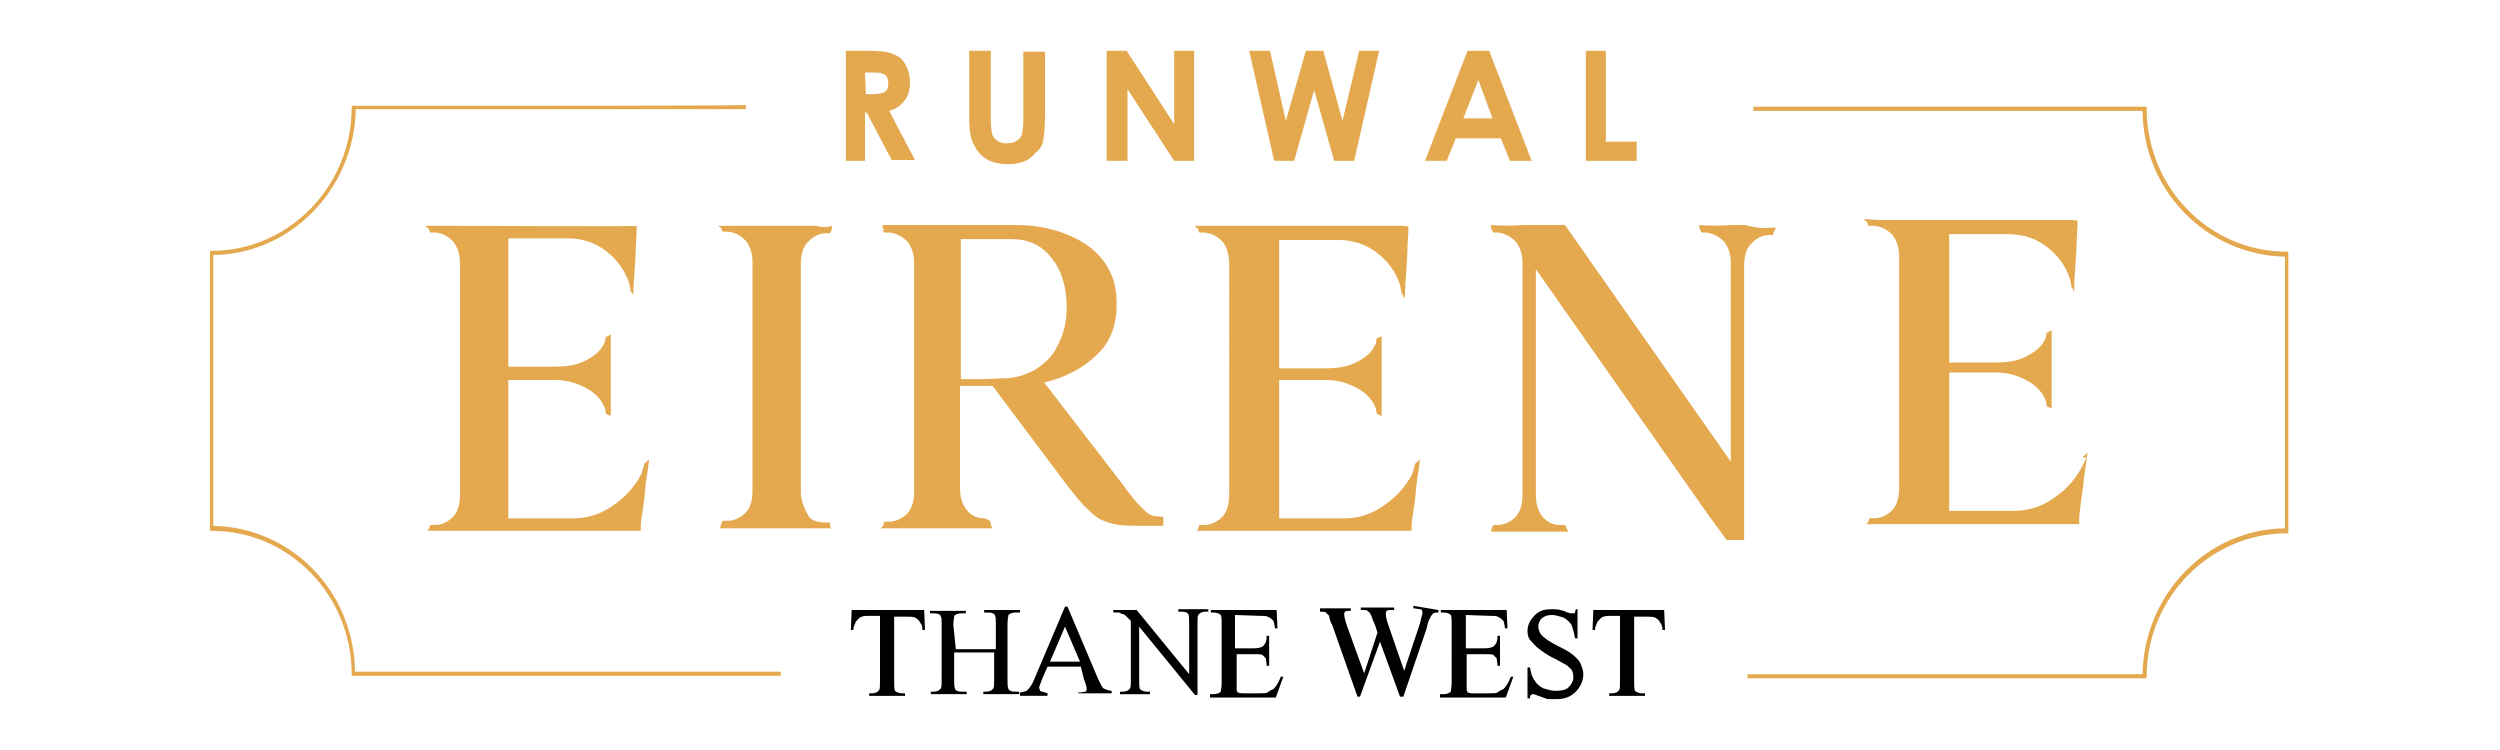 <?xml version="1.0" encoding="utf-8"?>
<!-- Generator: Adobe Illustrator 25.4.1, SVG Export Plug-In . SVG Version: 6.00 Build 0)  -->
<svg version="1.1" id="Layer_1" xmlns="http://www.w3.org/2000/svg" xmlns:xlink="http://www.w3.org/1999/xlink" x="0px" y="0px"
	 viewBox="0 0 300 90" style="enable-background:new 0 0 300 90;" xml:space="preserve">
<style type="text/css">
	.st0{fill:#E4A94F;}
</style>
<g>
	<g>
		<path class="st0" d="M77.3,55.7c0-0.1,0.1-0.1,0.2-0.2c0.1-0.1,0.1-0.1,0.2-0.2c0.1-0.1,0.1-0.1,0.2-0.2c-0.1,1.2-0.4,2.4-0.5,3.9
			c-0.1,1.5-0.4,2.7-0.5,3.9c0,0.1,0,0.1,0,0.4c0,0.1,0,0.2,0,0.4h-0.1h-4.4H60.8h-2.8h-2.8h-3.9c0,0,0-0.1,0.1-0.1
			c0,0,0-0.1,0.1-0.2c0-0.1,0.1-0.2,0.1-0.4h0.6c0.8,0,1.6-0.4,2.2-1c0.6-0.7,0.8-1.6,0.8-2.7V31.7c0-1.1-0.2-1.9-0.8-2.7
			c-0.6-0.6-1.2-1-2.2-1.1h-0.6c-0.1-0.4-0.2-0.6-0.4-0.6c0-0.1-0.1-0.1-0.1-0.2c0.6,0,3.9,0,3.9,0s21.4,0.1,21.4,0
			c0,0.1,0,0.2,0,0.4v0.4c-0.1,1.2-0.1,2.4-0.2,3.9c-0.1,1.5-0.2,2.7-0.2,3.9l0,0C76,35.5,76,35.5,76,35.4c0-0.1-0.1-0.1-0.1-0.2
			L75.7,35l-0.2-1c-0.5-1.6-1.5-2.9-2.8-3.9c-1.3-1-2.9-1.5-4.6-1.5H61v15.4h5.6c1.5,0,2.7-0.2,3.8-0.8c1.1-0.6,1.8-1.2,2.2-2.2
			l0.1-0.6h0.1c0.1,0,0.1-0.1,0.2-0.1c0.1,0,0.1-0.1,0.2-0.1c0,0,0.1,0,0.1-0.1V44v0.7v0.7v4.5h-0.1c-0.1-0.1-0.1-0.1-0.2-0.1
			c0,0-0.1-0.1-0.2-0.1s-0.1-0.1-0.1-0.1l-0.1-0.6c-0.4-1-1.1-1.8-2.2-2.4c-1.1-0.6-2.3-1-3.8-1H61v16.6h7.6h0.2
			c1.7,0,3.3-0.5,4.7-1.5c1.5-1,2.7-2.3,3.5-3.9L77.3,55.7L77.3,55.7z"/>
		<path class="st0" d="M99.9,27.1c0,0.1-0.1,0.2-0.1,0.5c-0.1,0.2-0.2,0.4-0.2,0.4h-0.5c-0.8,0-1.6,0.4-2.2,1.1
			c-0.6,0.6-0.8,1.6-0.8,2.7V59c0,1.1,0.4,1.9,0.8,2.7s1.2,1,2.2,1h0.5c0,0.1,0,0.1,0,0.1c0,0.1,0,0.1,0,0.1V63
			c0,0.1,0.1,0.2,0.1,0.4h-3.8h-2.8h-2.8h-3.9c0-0.1,0.1-0.2,0.1-0.4l0.2-0.5h0.6c0.8,0,1.6-0.4,2.2-1s0.8-1.6,0.8-2.7V31.6
			c0-1.1-0.2-1.9-0.8-2.7c-0.6-0.6-1.2-1-2.2-1.1h-0.6c-0.1-0.4-0.2-0.5-0.4-0.6c0-0.1-0.1-0.1-0.1-0.1c0.6,0,1.2,0,1.9,0h2.1l0,0
			h2.8h2.8l0,0H98C98.6,27.3,99.2,27.3,99.9,27.1L99.9,27.1z"/>
		<path class="st0" d="M118.8,62.5c0,0,0.1,0.2,0.1,0.5c0.1,0.2,0.2,0.4,0.2,0.4h-3.9h-2.8h-2.8h-3.9C106,63.1,106,63,106,63
			c0-0.1,0.1-0.2,0.1-0.4h0.6c0.8,0,1.6-0.4,2.2-1c0.6-0.7,0.8-1.6,0.8-2.7V31.7c0-1.1-0.2-1.9-0.8-2.7c-0.6-0.6-1.3-1-2.2-1.1h-0.6
			c-0.1-0.1-0.1-0.2-0.1-0.4c-0.1-0.2-0.1-0.4-0.1-0.5c0.6,0,1.2,0,1.9,0h2.1l0,0h2.8h2.8h6.2c1.8,0,3.5,0.2,5.1,0.7
			c1.6,0.5,2.8,1.1,3.9,1.9c1.1,0.8,1.9,1.8,2.5,3c0.6,1.2,0.8,2.5,0.8,4c0,2.3-0.7,4.4-2.3,5.9c-1.6,1.6-3.8,2.8-6.4,3.4l9.4,12.2
			c0.7,1,1.3,1.7,1.7,2.2c0.5,0.5,0.8,0.8,1.1,1.1c0.2,0.2,0.6,0.4,0.8,0.5c0.2,0,0.7,0.1,1.1,0.1h0.2v1.1h-1.9
			c-1.5,0-2.5,0-3.4-0.1c-0.8-0.1-1.7-0.4-2.3-0.7c-0.7-0.4-1.3-1-2.1-1.8c-0.7-0.8-1.6-1.9-2.7-3.4l-8.1-10.8h-3.9v12.2
			c0,1.1,0.2,1.9,0.8,2.7c0.6,0.7,1.2,1,2.2,1L118.8,62.5L118.8,62.5L118.8,62.5z M120.2,45.4c1.2,0,2.2-0.2,3.1-0.6
			c1-0.4,1.8-1,2.5-1.7c0.7-0.7,1.2-1.7,1.6-2.7c0.4-1.1,0.6-2.2,0.6-3.5c0-2.4-0.6-4.5-1.8-5.9c-1.2-1.6-2.8-2.3-4.8-2.3h-6.1v16.8
			h2.8L120.2,45.4L120.2,45.4z"/>
		<path class="st0" d="M169.8,55.7c0-0.1,0.1-0.1,0.2-0.2c0.1-0.1,0.1-0.1,0.2-0.2c0.1-0.1,0.1-0.1,0.2-0.2
			c-0.1,1.2-0.4,2.4-0.5,3.9c-0.1,1.5-0.4,2.7-0.5,3.9c0,0.1,0,0.1,0,0.4c0,0.1,0,0.2,0,0.4h-0.1h-4.5h-11.6h-2.9h-2.8h-3.9
			c0,0,0-0.1,0.1-0.1c0,0,0-0.1,0.1-0.2c0-0.1,0.1-0.2,0.1-0.4h0.6c0.8,0,1.6-0.4,2.2-1c0.6-0.7,0.8-1.6,0.8-2.7V31.7
			c0-1.1-0.2-1.9-0.8-2.7c-0.6-0.6-1.2-1-2.2-1.1h-0.6c-0.1-0.4-0.2-0.6-0.4-0.6c0-0.1-0.1-0.1-0.1-0.2c0.6,0,1.2,0,1.9,0h2.1l0,0
			h2.8h2.8h11.5h3.6h0.4c0.2,0.1,0.4,0.1,0.5,0c0,0.1,0,0.2,0,0.4v0.4c-0.1,1.2-0.1,2.4-0.2,3.9c-0.1,1.5-0.2,2.7-0.2,3.9h-0.1
			c-0.1-0.1-0.1-0.1-0.1-0.2c0-0.1-0.1-0.1-0.1-0.2l-0.1-0.1l-0.2-1c-0.5-1.6-1.5-2.9-2.8-3.9c-1.3-1-2.9-1.5-4.6-1.5h-7.1v15.4h5.6
			c1.5,0,2.7-0.2,3.8-0.8c1.1-0.6,1.8-1.2,2.2-2.2l0.1-0.6h0.1c0,0,0.1-0.1,0.2-0.1c0,0,0.1-0.1,0.2-0.1c0,0,0.1,0,0.1-0.1V44v0.7
			v0.7v4.5h-0.1c-0.1-0.1-0.1-0.1-0.2-0.1c0,0-0.1-0.1-0.2-0.1c-0.1,0-0.1-0.1-0.1-0.1l-0.1-0.6c-0.4-1-1.1-1.8-2.2-2.4
			s-2.3-1-3.8-1h-5.6v16.6h7.6h0.2c1.7,0,3.3-0.5,4.7-1.5c1.5-1,2.7-2.3,3.5-3.9L169.8,55.7L169.8,55.7z"/>
		<path class="st0" d="M213.1,27.3c0,0.1-0.1,0.2-0.2,0.5c-0.1,0.1-0.1,0.2-0.1,0.4h-0.5c-0.8,0-1.6,0.4-2.2,1.1
			c-0.6,0.6-0.8,1.6-0.8,2.7v27.7v5.1h-2.1l-2.2-3l-20.7-29.5v27c0,1.1,0.2,1.9,0.8,2.7c0.6,0.7,1.3,1,2.2,1h0.5l0.4,0.8h-3.9h-0.8
			h-0.7h-3.9c0.1-0.4,0.2-0.6,0.2-0.6c0-0.1,0.1-0.1,0.1-0.2h0.5c0.8,0,1.6-0.4,2.2-1c0.6-0.7,0.8-1.6,0.8-2.7V31.7
			c0-1.1-0.2-1.9-0.8-2.7c-0.6-0.6-1.3-1-2.2-1.1h-0.5c-0.1-0.1-0.1-0.2-0.2-0.4c-0.1-0.1-0.1-0.4-0.1-0.5c1.2,0.1,2.5,0.1,4,0h0.7
			h0.8h3.4l19.9,28.4V31.7c0-1.1-0.2-1.9-0.8-2.7c-0.6-0.6-1.3-1-2.2-1.1h-0.5c-0.1-0.1-0.1-0.2-0.2-0.4c-0.1-0.1-0.1-0.4-0.1-0.5
			c1.3,0.1,2.5,0.1,4,0h0.7h0.8C210.7,27.4,212,27.4,213.1,27.3C213.2,27.3,213.1,27.3,213.1,27.3z"/>
		<path class="st0" d="M249.9,54.9c0-0.1,0.1-0.1,0.2-0.2c0.1-0.1,0.1-0.1,0.2-0.2c0.1-0.1,0.1-0.1,0.2-0.2
			c-0.1,1.2-0.4,2.4-0.5,3.9c-0.2,1.5-0.4,2.7-0.5,3.9c0,0.1,0,0.1,0,0.4s0,0.2,0,0.4h-0.1h-4.4h-11.6h-2.8h-2.9H224
			c0,0,0-0.1,0.1-0.1c0,0,0-0.1,0.1-0.2c0-0.1,0.1-0.2,0.1-0.4h0.6c0.8,0,1.6-0.4,2.2-1c0.6-0.7,0.8-1.6,0.8-2.7V30.9
			c0-1.1-0.2-1.9-0.8-2.7c-0.6-0.6-1.2-1-2.2-1.1h-0.7c-0.1-0.4-0.2-0.6-0.4-0.6c0-0.1-0.1-0.1-0.1-0.2c0.6,0,1.2,0.1,1.9,0.1h2.1v0
			h2.8h2.8h11.5h3.6h0.4c0.2,0.1,0.4,0.1,0.5,0c0,0.1,0,0.2,0,0.4v0.4c-0.1,1.2-0.1,2.4-0.2,3.9c-0.1,1.5-0.2,2.7-0.2,3.9l0,0
			c-0.1-0.1-0.1-0.1-0.1-0.2c0-0.1-0.1-0.1-0.1-0.2l-0.1-0.1l-0.2-1c-0.5-1.6-1.5-2.9-2.8-3.9c-1.3-1-2.9-1.5-4.6-1.5h-7.1v15.4h5.6
			c1.5,0,2.7-0.2,3.8-0.8c1.1-0.6,1.8-1.2,2.2-2.2l0.1-0.6h0.1c0.1,0,0.1-0.1,0.2-0.1c0,0,0.1-0.1,0.2-0.1c0,0,0.1,0,0.1-0.1v3.9V44
			v0.6V49h-0.1c-0.1-0.1-0.1-0.1-0.2-0.1c0,0-0.1-0.1-0.2-0.1c-0.1,0-0.1-0.1-0.1-0.1l-0.1-0.6c-0.4-1-1.1-1.8-2.2-2.4
			c-1.1-0.6-2.3-1-3.8-1h-5.6v16.6h7.6h0.2c1.7,0,3.3-0.5,4.7-1.5c1.5-1,2.7-2.3,3.5-3.9l0.5-1L249.9,54.9z"/>
	</g>
	<path class="st0" d="M56.1,12.7H42.2v0.2c0,9.5-7.6,17.2-16.8,17.2h-0.2v33.6h0.2c9.3,0,16.8,7.7,16.8,17.2v0.2h51.5v-0.5H42.6
		C42.5,71,35,63.3,25.6,63.1V30.6c9.3-0.1,16.9-7.9,17.1-17.5h46.8v-0.5C89.4,12.7,56.1,12.7,56.1,12.7z"/>
	<path class="st0" d="M274.4,30.2c-9.3,0-16.8-7.7-16.8-17.2v-0.2h-13.8h-33.4v0.5h33.4l0,0h13.3c0.1,9.6,7.7,17.3,17.1,17.5v32.6
		c-9.4,0.1-16.9,7.9-17.1,17.5h-47.4v0.5h47.9v-0.2c0-9.5,7.6-17.2,16.8-17.2h0.2V30.2H274.4z"/>
	<path class="st0" d="M103.9,11.3h0.7c0.7,0,1.4-0.1,1.6-0.3c0.3-0.2,0.4-0.5,0.4-1.1c0-0.3-0.1-0.5-0.2-0.7
		c-0.1-0.2-0.3-0.3-0.6-0.4c-0.2-0.1-0.7-0.1-1.4-0.1h-0.6L103.9,11.3L103.9,11.3z M101.4,6.1h2.7c1.5,0,2.5,0.1,3.1,0.4
		c0.6,0.2,1.1,0.6,1.5,1.3c0.3,0.6,0.5,1.3,0.5,2.1s-0.2,1.6-0.6,2.1c-0.4,0.6-1.1,1.1-1.9,1.3l3.1,5.9h-2.8l-3-5.7h-0.2v5.8h-2.3
		V6.1L101.4,6.1z"/>
	<path class="st0" d="M116.3,6.1h2.6v8.5c0,0.7,0.1,1.3,0.2,1.6c0.1,0.3,0.3,0.5,0.6,0.7c0.3,0.2,0.6,0.3,1.1,0.3s0.9-0.1,1.2-0.3
		c0.3-0.2,0.5-0.4,0.6-0.7c0.1-0.3,0.2-1,0.2-1.8V6.2h2.6V14c0,1.3-0.1,2.2-0.2,2.8s-0.4,1.1-0.9,1.5c-0.4,0.5-0.9,0.9-1.5,1.1
		c-0.5,0.2-1.2,0.3-1.9,0.3c-1,0-1.8-0.2-2.5-0.6c-0.7-0.4-1.2-1-1.5-1.7c-0.4-0.6-0.6-1.7-0.6-3.3V6.1L116.3,6.1z"/>
	<polygon class="st0" points="132.8,6.1 135.2,6.1 140.9,14.9 140.9,6.1 143.3,6.1 143.3,19.3 140.9,19.3 135.3,10.7 135.3,19.3 
		132.8,19.3 	"/>
	<polygon class="st0" points="149.9,6.1 152.4,6.1 154.3,14.5 156.7,6.1 158.8,6.1 161.1,14.5 163.1,6.1 165.5,6.1 162.5,19.3 
		160.1,19.3 157.7,10.8 155.3,19.3 152.9,19.3 	"/>
	<path class="st0" d="M177.4,9.6l-1.8,4.6h3.5L177.4,9.6z M176.1,6.1h2.6l5.1,13.2h-2.6l-1.1-2.7h-5.4l-1.1,2.7H171L176.1,6.1z"/>
	<polygon class="st0" points="190.3,6.1 192.7,6.1 192.7,17 196.4,17 196.4,19.3 190.3,19.3 	"/>
	<g>
		<path d="M110.9,73.2l0.1,2.4h-0.3c0-0.4-0.1-0.7-0.3-0.9c-0.1-0.3-0.3-0.4-0.6-0.6c-0.3-0.1-0.6-0.1-1-0.1h-1.5v7.7
			c0,0.6,0,1,0.1,1.2c0.1,0.1,0.4,0.3,0.9,0.3h0.3v0.3h-4.3v-0.3h0.3c0.4,0,0.7-0.1,0.9-0.4c0.1-0.1,0.1-0.6,0.1-1v-7.9h-1.2
			c-0.4,0-0.7,0-1,0.1c-0.3,0.1-0.4,0.3-0.7,0.6c-0.1,0.3-0.3,0.6-0.3,1h-0.3l0.1-2.4L110.9,73.2L110.9,73.2z"/>
		<path d="M114.7,77.9h4.8v-3c0-0.6,0-0.9-0.1-1c0-0.1-0.1-0.3-0.3-0.3c-0.1-0.1-0.4-0.1-0.7-0.1h-0.3v-0.3h4.3v0.3H122
			c-0.3,0-0.4,0-0.7,0.1c-0.1,0.1-0.3,0.1-0.3,0.3c0,0.1-0.1,0.4-0.1,1v6.7c0,0.4,0,0.9,0.1,1c0,0.1,0.1,0.3,0.3,0.3
			c0.1,0.1,0.4,0.1,0.7,0.1h0.3v0.3h-4.3v-0.3h0.3c0.4,0,0.7-0.1,0.9-0.4c0.1-0.1,0.1-0.6,0.1-1.2v-3.1h-4.8v3.3c0,0.4,0,0.9,0.1,1
			c0,0.1,0.1,0.3,0.3,0.3c0.1,0.1,0.4,0.1,0.7,0.1h0.4v0.3h-4.3v-0.3h0.3c0.4,0,0.7-0.1,0.9-0.4c0.1-0.1,0.1-0.6,0.1-1.2V75
			c0-0.6,0-0.9-0.1-1c0-0.1-0.1-0.3-0.3-0.3c-0.1-0.1-0.4-0.1-0.7-0.1h-0.3v-0.3h4.3v0.3h-0.4c-0.3,0-0.4,0-0.7,0.1
			c-0.1,0.1-0.3,0.1-0.3,0.3s-0.1,0.4-0.1,1L114.7,77.9L114.7,77.9z"/>
		<path d="M129.7,80h-4l-0.7,1.6c-0.1,0.4-0.3,0.7-0.3,0.9c0,0.1,0.1,0.3,0.1,0.4c0.1,0.1,0.4,0.1,0.9,0.3v0.3h-3.3v-0.4
			c0.4-0.1,0.7-0.1,0.9-0.3c0.3-0.3,0.6-0.7,0.9-1.5l3.6-8.5h0.3l3.6,8.5c0.3,0.7,0.6,1.2,0.7,1.3c0.3,0.1,0.6,0.3,1,0.3v0.3h-4
			v-0.1c0.4,0,0.7-0.1,0.9-0.1c0.1-0.1,0.1-0.3,0.1-0.4c0-0.1-0.1-0.6-0.3-1L129.7,80z M129.6,79.4l-1.8-4.2l-1.8,4.2H129.6z"/>
		<path d="M133.6,73.2h2.8l6.3,7.7v-6c0-0.6,0-1-0.1-1.2s-0.4-0.3-0.9-0.3h-0.3v-0.3h3.6v0.3h-0.3c-0.4,0-0.7,0.1-0.9,0.4
			c-0.1,0.1-0.1,0.6-0.1,1v8.6h-0.3l-6.7-8.2v6.3c0,0.6,0,1,0.1,1.2c0.1,0.1,0.4,0.3,0.9,0.3h0.3v0.3h-3.6v-0.3h0.3
			c0.4,0,0.7-0.1,0.9-0.4c0.1-0.1,0.1-0.6,0.1-1v-7.1c-0.3-0.3-0.6-0.6-0.7-0.7c-0.1-0.1-0.4-0.1-0.7-0.3c-0.1,0-0.4,0-0.7,0
			L133.6,73.2L133.6,73.2z"/>
		<path d="M148.2,73.8v4h2.2c0.6,0,1-0.1,1.2-0.3c0.3-0.3,0.4-0.6,0.4-1.2h0.3v3.6h-0.3c0-0.4-0.1-0.7-0.1-0.9
			c-0.1-0.1-0.3-0.3-0.4-0.4c-0.1-0.1-0.6-0.1-0.9-0.1h-2.2v3.4c0,0.4,0,0.7,0,0.9c0,0.1,0.1,0.1,0.1,0.3c0.1,0,0.3,0.1,0.6,0.1h1.8
			c0.6,0,1,0,1.2-0.1c0.1-0.1,0.4-0.3,0.7-0.4c0.3-0.3,0.6-0.7,0.9-1.5h0.3l-0.9,2.5h-7.9v-0.4h0.3c0.3,0,0.4,0,0.7-0.1
			c0.1-0.1,0.3-0.1,0.3-0.3c0-0.1,0.1-0.4,0.1-1V75c0-0.6,0-1-0.1-1.2c-0.1-0.1-0.4-0.3-0.9-0.3h-0.3v-0.3h7.9l0.1,2.2h-0.3
			c-0.1-0.6-0.1-0.9-0.3-1c-0.1-0.1-0.3-0.3-0.6-0.4c-0.1-0.1-0.6-0.1-1-0.1L148.2,73.8L148.2,73.8z"/>
		<path d="M172.6,73.2v0.3c-0.3,0-0.4,0-0.6,0.1c-0.1,0.1-0.3,0.3-0.4,0.6c-0.1,0.1-0.3,0.6-0.4,1.2l-2.8,8.2H168l-2.4-6.6l-2.4,6.6
			h-0.3l-3-8.5c-0.3-0.6-0.4-1-0.4-1.2c-0.1-0.1-0.3-0.3-0.4-0.4c-0.1-0.1-0.4-0.1-0.7-0.1V73h3.7v0.3h-0.1c-0.3,0-0.4,0-0.6,0.1
			c-0.1,0.1-0.1,0.3-0.1,0.4s0.1,0.6,0.3,1.2l2.1,5.8l1.6-4.9l-0.3-0.9l-0.3-0.7c-0.1-0.3-0.1-0.4-0.3-0.7c0-0.1-0.1-0.1-0.3-0.3
			c-0.1-0.1-0.3-0.1-0.4-0.1s-0.3,0-0.4,0v-0.3h4v0.3h-0.3c-0.3,0-0.4,0-0.6,0.1c-0.1,0.1-0.1,0.3-0.1,0.4c0,0.3,0.1,0.7,0.3,1.3
			l1.9,5.5l1.9-5.7c0.1-0.6,0.3-1,0.3-1.3c0-0.1,0-0.1-0.1-0.3c0-0.1-0.1-0.1-0.3-0.1c-0.1,0-0.4-0.1-0.7-0.1v-0.3L172.6,73.2
			L172.6,73.2z"/>
		<path d="M175.9,73.8v4h2.2c0.6,0,1-0.1,1.2-0.3c0.3-0.3,0.4-0.6,0.4-1.2h0.3v3.6h-0.3c0-0.4-0.1-0.7-0.1-0.9
			c-0.1-0.1-0.3-0.3-0.4-0.4c-0.1-0.1-0.6-0.1-0.9-0.1H176v3.4c0,0.4,0,0.7,0,0.9c0,0.1,0.1,0.1,0.1,0.3c0.1,0,0.3,0.1,0.6,0.1h1.8
			c0.6,0,1,0,1.2-0.1c0.1-0.1,0.4-0.3,0.7-0.4c0.3-0.3,0.6-0.7,0.9-1.5h0.3l-0.9,2.5h-7.9v-0.4h0.3c0.3,0,0.4,0,0.7-0.1
			c0.1-0.1,0.3-0.1,0.3-0.3c0-0.1,0.1-0.4,0.1-1V75c0-0.6,0-1-0.1-1.2c-0.1-0.1-0.4-0.3-0.9-0.3h-0.3v-0.3h7.9l0.1,2.2h-0.3
			c-0.1-0.6-0.1-0.9-0.3-1c-0.1-0.1-0.3-0.3-0.6-0.4c-0.1-0.1-0.6-0.1-1-0.1L175.9,73.8L175.9,73.8z"/>
		<path d="M189.3,73v3.6H189c-0.1-0.7-0.3-1.2-0.4-1.6c-0.3-0.4-0.6-0.7-1-0.9c-0.4-0.1-0.9-0.3-1.3-0.3c-0.6,0-0.9,0.1-1.3,0.4
			c-0.3,0.3-0.4,0.7-0.4,1s0.1,0.6,0.3,0.9c0.3,0.4,1,0.9,2.2,1.5c0.9,0.4,1.6,0.9,1.9,1.2c0.3,0.3,0.6,0.6,0.7,0.9s0.3,0.7,0.3,1.2
			c0,0.7-0.3,1.5-0.9,2.1c-0.6,0.6-1.3,0.9-2.4,0.9c-0.3,0-0.6,0-0.9,0c-0.1,0-0.4-0.1-0.9-0.3c-0.4-0.1-0.7-0.3-0.9-0.3
			s-0.1,0-0.3,0.1c-0.1,0.1-0.1,0.3-0.1,0.4h-0.3v-3.7h0.3c0.1,0.7,0.3,1.3,0.6,1.6c0.1,0.3,0.6,0.7,1,0.9c0.4,0.1,0.9,0.3,1.5,0.3
			s1.2-0.1,1.5-0.4c0.3-0.3,0.6-0.7,0.6-1.2c0-0.3,0-0.4-0.1-0.7s-0.3-0.4-0.6-0.7c-0.1-0.1-0.7-0.4-1.6-0.9
			c-0.9-0.4-1.5-0.9-1.9-1.2c-0.4-0.3-0.6-0.6-0.9-0.9c-0.3-0.3-0.4-0.7-0.4-1.2c0-0.7,0.3-1.3,0.9-1.9c0.6-0.6,1.3-0.7,2.1-0.7
			c0.6,0,1.2,0.1,1.8,0.4c0.3,0.1,0.4,0.1,0.6,0.1c0.1,0,0.3,0,0.3-0.1c0-0.1,0.1-0.3,0.1-0.4H189.3L189.3,73z"/>
		<path d="M199.7,73.2l0.1,2.4h-0.3c0-0.4-0.1-0.7-0.3-0.9c-0.1-0.3-0.3-0.4-0.6-0.6c-0.3-0.1-0.6-0.1-1-0.1h-1.5v7.7
			c0,0.6,0,1,0.1,1.2c0.1,0.1,0.4,0.3,0.9,0.3h0.3v0.3h-4.3v-0.3h0.3c0.4,0,0.7-0.1,0.9-0.4c0.1-0.1,0.1-0.6,0.1-1v-7.9h-1
			c-0.4,0-0.7,0-1,0.1c-0.3,0.1-0.4,0.3-0.7,0.6c-0.1,0.3-0.3,0.6-0.3,1h-0.3l0.1-2.4L199.7,73.2L199.7,73.2z"/>
	</g>
</g>
</svg>
